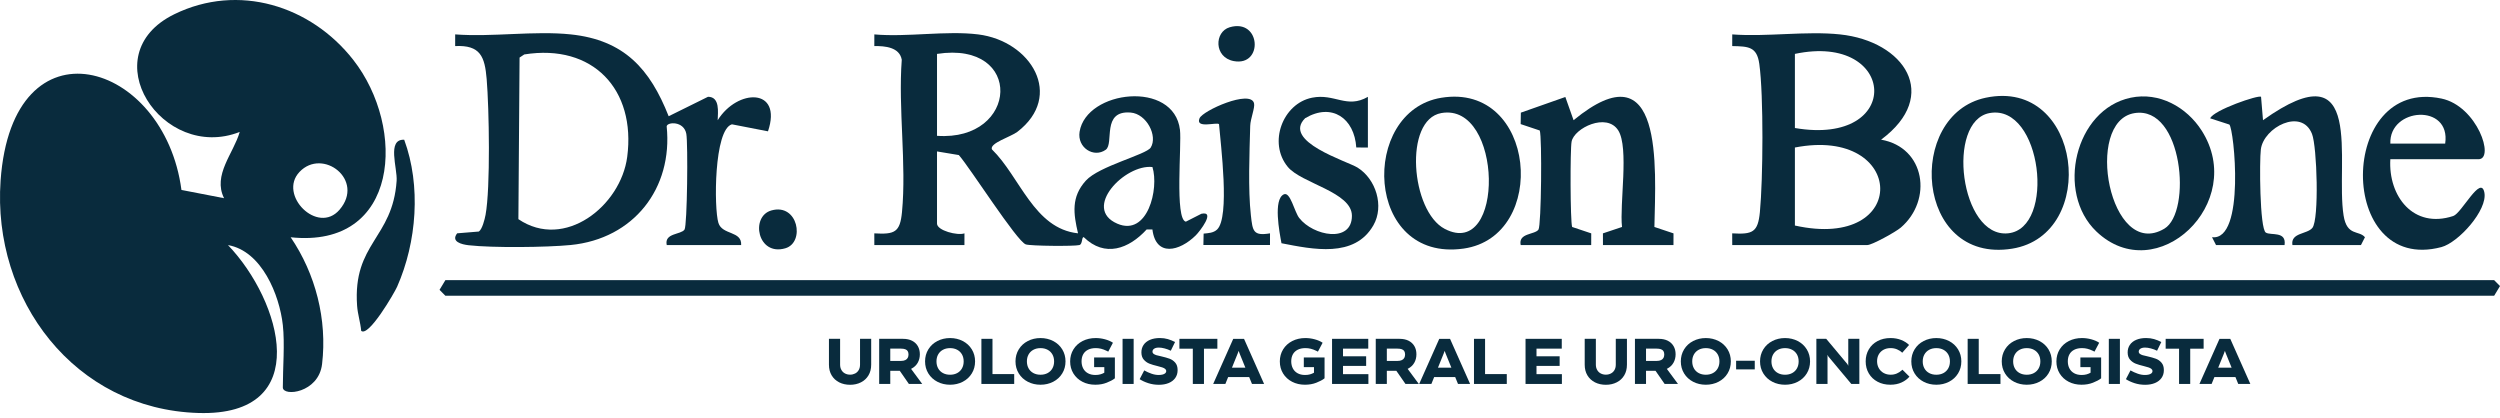 <svg xmlns="http://www.w3.org/2000/svg" width="305" height="51" viewBox="0 0 305 51" fill="none"><path d="M54.337 34.178H304.286L305 34.899L304.286 36.082H54.337L53.623 35.361L54.337 34.178Z" fill="#092B3D"></path><path d="M119.333 4.197C125.791 4.998 129.865 11.684 124.109 16.091C123.326 16.69 120.693 17.463 121.015 18.224C124.451 21.572 126.137 27.893 131.519 28.465C130.956 26.058 130.667 24.036 132.472 22.039C134.075 20.265 139.843 18.87 140.386 18.005C141.271 16.589 139.886 13.887 137.936 13.731C134.346 13.444 135.952 17.515 134.901 18.269C133.449 19.311 131.397 18.015 131.71 16.074C132.532 10.987 143.234 9.739 143.957 15.846C144.175 17.691 143.299 26.78 144.675 27.044L146.568 26.08C148.339 25.697 146.373 28.232 145.874 28.724C143.895 30.671 141.013 31.373 140.594 27.993L139.889 27.996C137.713 30.375 134.788 31.44 132.228 28.941C131.94 28.855 132.1 29.788 131.686 29.897C131.064 30.06 125.723 30.014 125.147 29.817C124.054 29.444 118.303 20.403 116.977 18.917L114.315 18.474V27.278C114.315 28.129 116.818 28.77 117.664 28.47L117.661 29.896H106.669L106.665 28.47C109.165 28.617 109.805 28.335 110.042 25.879C110.608 20.02 109.569 13.257 110.015 7.29C109.746 5.755 107.961 5.6 106.667 5.622L106.67 4.197C110.67 4.554 115.438 3.713 119.334 4.197L119.333 4.197ZM114.316 16.57C124.27 17.276 124.968 4.932 114.316 6.576V16.57ZM140.598 20.379C137.248 19.997 131.976 25.426 136.32 27.292C140.012 28.878 141.423 23.021 140.598 20.379Z" fill="#092B3D"></path><path d="M69.631 4.196C76.157 4.884 79.291 8.398 81.577 14.181L86.381 11.806C87.858 11.815 87.581 13.698 87.558 14.666C89.956 10.807 95.498 10.664 93.695 16.022L89.294 15.167C87.094 15.806 87.098 25.418 87.644 27.188C88.111 28.706 90.524 28.136 90.421 29.896H81.341C81.023 28.409 83.066 28.649 83.511 28.011C83.846 27.53 83.946 17.511 83.731 16.332C83.441 14.738 81.403 14.867 81.334 15.41C82.109 22.996 77.302 29.133 69.627 29.891C66.68 30.182 60.074 30.249 57.181 29.92C56.318 29.822 54.977 29.49 55.773 28.465L58.418 28.248C58.833 27.976 59.136 26.754 59.238 26.208C59.845 22.929 59.675 13.227 59.374 9.651C59.144 6.915 58.619 5.473 55.53 5.621L55.532 4.196C60.047 4.541 65.198 3.73 69.631 4.196ZM63.962 6.642L63.387 7.022L63.244 26.738C68.89 30.566 75.732 25.118 76.519 19.148C77.603 10.92 72.34 5.299 63.962 6.642Z" fill="#092B3D"></path><path d="M224.475 4.197C232.341 5.021 236.78 11.635 229.494 17.04C234.91 17.987 235.802 24.417 231.896 27.767C231.277 28.297 228.385 29.895 227.821 29.895H211.333L211.329 28.469C213.829 28.616 214.469 28.334 214.706 25.878C215.091 21.886 215.173 11.643 214.634 7.793C214.339 5.68 213.3 5.663 211.331 5.621L211.334 4.197C215.545 4.516 220.34 3.762 224.477 4.197H224.475ZM218.978 15.618C232.297 17.903 231.465 3.928 218.978 6.575V15.618ZM218.978 27.515C233.131 30.664 232.579 15.348 218.978 17.997V27.515Z" fill="#092B3D"></path><path d="M185.524 29.895C185.206 28.408 187.249 28.649 187.694 28.011C188.041 27.513 188.14 16.762 187.851 15.921L185.521 15.14L185.545 13.743L190.972 11.832L191.975 14.664C203.022 5.592 201.986 20.415 201.837 27.69L204.167 28.471L204.163 29.896H195.561L195.557 28.471L197.887 27.69C197.57 24.93 198.762 18.018 197.425 15.908C196.021 13.693 192.046 15.625 191.734 17.281C191.55 18.262 191.57 27.019 191.801 27.69L194.131 28.471L194.127 29.896H185.524V29.895Z" fill="#092B3D"></path><path d="M270.354 29.895L269.867 28.939C273.967 29.433 272.552 15.689 271.978 15.194L269.642 14.436C270.043 13.44 275.58 11.534 275.848 11.814L276.087 14.665C288.715 5.66 284.891 19.841 285.919 26.295C286.326 28.846 287.79 28.063 288.524 28.941L288.037 29.897H279.674C279.435 28.366 281.48 28.591 282.11 27.802C282.947 26.751 282.682 17.896 282.063 16.333C280.792 13.131 276.173 15.538 275.825 18.212C275.645 19.6 275.679 27.887 276.429 28.374C277.021 28.76 278.966 28.144 278.717 29.896H270.353L270.354 29.895Z" fill="#092B3D"></path><path d="M259.947 11.92C263.424 11.189 266.77 13.06 268.604 15.932C274.217 24.727 263.113 35.252 255.762 28.245C250.782 23.498 253.129 13.352 259.947 11.921V11.92ZM260.418 13.799C254.172 14.778 257.378 31.864 264.051 27.899C267.429 25.891 266.327 12.873 260.418 13.799Z" fill="#092B3D"></path><path d="M175.841 11.927C187.443 10.034 189 28.845 178.555 30.328C166.468 32.043 165.856 13.556 175.841 11.927ZM175.842 13.792C171.233 14.601 172.118 25.773 176.267 27.928C183.628 31.754 183.373 12.469 175.842 13.792Z" fill="#092B3D"></path><path d="M242.264 11.921C254.023 9.453 256.129 28.64 245.475 30.339C233.605 32.232 232.471 13.976 242.264 11.921ZM242.749 13.79C237.384 14.738 239.138 29.05 244.98 28.465C250.852 27.877 249.107 12.667 242.749 13.79Z" fill="#092B3D"></path><path d="M291.621 19.425C291.355 23.926 294.424 27.957 299.296 26.353C300.326 26.014 302.657 21.291 303.092 23.48C303.517 25.616 299.929 29.596 297.848 30.146C285.033 33.528 285.14 9.349 297.86 12.024C302.223 12.941 304.397 19.426 302.373 19.426H291.62L291.621 19.425ZM298.312 17.521C299.046 12.577 291.459 13.096 291.622 17.521H298.312Z" fill="#092B3D"></path><path d="M166.883 11.813V18L165.466 17.992C165.235 14.434 162.499 12.489 159.23 14.417C156.358 17.257 164.368 19.665 165.621 20.446C167.875 21.851 168.888 25.147 167.559 27.477C165.254 31.519 160.156 30.416 156.341 29.675C156.089 28.326 155.317 24.344 156.618 23.714C157.417 23.326 157.909 25.825 158.5 26.588C160.205 28.788 164.936 29.703 164.934 26.326C164.932 23.422 158.776 22.381 157.108 20.358C154.68 17.413 156.499 12.633 160.069 11.92C162.842 11.366 164.296 13.306 166.883 11.815V11.813Z" fill="#092B3D"></path><path d="M34.504 39.651C34.101 35.996 31.936 30.613 27.814 29.901C34.346 36.709 38.403 50.804 24.215 50.385C9.097 49.937 -0.961 36.556 0.073 22.021C1.507 1.846 20.052 7.371 22.137 23.174L27.335 24.18C25.923 21.344 28.507 18.701 29.245 16.096C19.808 19.802 11.147 6.679 21.276 1.731C29.084 -2.082 37.913 0.683 43.095 7.3C49.594 15.597 48.763 30.36 35.461 28.947C38.505 33.417 39.934 38.986 39.293 44.418C38.875 47.965 34.505 48.416 34.505 47.265C34.505 44.89 34.756 41.916 34.505 39.651L34.504 39.651ZM36.54 20.974C33.887 23.772 38.756 28.683 41.418 25.594C44.55 21.958 39.37 17.991 36.54 20.974Z" fill="#092B3D"></path><path d="M49.313 17.047C51.381 22.658 50.851 29.537 48.45 34.978C48.114 35.74 44.963 41.164 44.066 40.364C43.973 39.323 43.639 38.347 43.565 37.291C43.03 29.635 47.91 29.126 48.389 22.055C48.495 20.503 47.171 16.951 49.314 17.047H49.313Z" fill="#092B3D"></path><path d="M146.814 29.895L146.842 28.501C147.411 28.444 148.038 28.425 148.484 28.003C150.073 26.5 148.921 17.631 148.721 15.146C148.451 14.867 145.808 15.744 146.341 14.434C146.722 13.497 152.537 10.898 152.99 12.584C153.136 13.126 152.549 14.478 152.526 15.36C152.439 18.642 152.251 23.102 152.608 26.273C152.821 28.175 152.875 28.818 154.942 28.468L154.938 29.894H146.814V29.895Z" fill="#092B3D"></path><path d="M94.105 25.675C97.37 24.748 98.247 29.575 95.815 30.289C92.412 31.289 91.513 26.411 94.105 25.675Z" fill="#092B3D"></path><path d="M150.021 3.326C153.844 2.203 154.156 8.132 150.517 7.452C148.081 6.996 148.142 3.878 150.021 3.326Z" fill="#092B3D"></path><path d="M106.284 44.498C106.284 44.996 106.174 45.43 105.953 45.796C105.733 46.163 105.428 46.447 105.037 46.645C104.646 46.845 104.204 46.944 103.712 46.944C103.22 46.944 102.77 46.844 102.379 46.645C101.988 46.446 101.684 46.163 101.463 45.796C101.243 45.43 101.132 44.997 101.132 44.498V41.337H102.493V44.483C102.493 44.739 102.548 44.961 102.658 45.147C102.768 45.334 102.915 45.473 103.099 45.567C103.283 45.661 103.487 45.709 103.712 45.709C103.938 45.709 104.135 45.661 104.322 45.567C104.508 45.473 104.654 45.333 104.762 45.147C104.87 44.961 104.924 44.739 104.924 44.483V41.337H106.285V44.498H106.284Z" fill="#092B3D"></path><path d="M110.176 41.338C110.601 41.338 110.967 41.416 111.274 41.573C111.581 41.73 111.815 41.951 111.978 42.234C112.14 42.516 112.222 42.847 112.222 43.225C112.222 43.603 112.135 43.951 111.962 44.255C111.789 44.559 111.539 44.797 111.211 44.971C110.883 45.144 110.491 45.233 110.035 45.238H108.313V44.034H109.894C110.125 44.034 110.309 44 110.448 43.931C110.587 43.863 110.686 43.77 110.747 43.653C110.807 43.534 110.838 43.399 110.838 43.248C110.838 43.08 110.805 42.944 110.74 42.839C110.674 42.734 110.574 42.657 110.437 42.607C110.3 42.557 110.122 42.532 109.902 42.532H108.613V46.841H107.26V41.337H110.177L110.176 41.338ZM112.512 46.842H110.884L109.445 44.767H110.978L112.512 46.842Z" fill="#092B3D"></path><path d="M115.909 41.243C116.475 41.243 116.992 41.364 117.458 41.606C117.925 41.847 118.292 42.185 118.559 42.62C118.826 43.055 118.96 43.545 118.96 44.09C118.96 44.636 118.826 45.126 118.559 45.561C118.292 45.996 117.925 46.334 117.458 46.575C116.992 46.816 116.475 46.937 115.909 46.937C115.343 46.937 114.827 46.817 114.36 46.575C113.894 46.334 113.527 45.996 113.259 45.561C112.992 45.126 112.858 44.636 112.858 44.09C112.858 43.545 112.992 43.055 113.259 42.62C113.526 42.185 113.894 41.847 114.36 41.606C114.827 41.364 115.343 41.243 115.909 41.243ZM115.909 45.717C116.24 45.717 116.531 45.649 116.782 45.513C117.033 45.376 117.227 45.185 117.364 44.939C117.501 44.693 117.568 44.41 117.568 44.09C117.568 43.771 117.5 43.489 117.364 43.245C117.227 43.001 117.033 42.811 116.782 42.675C116.531 42.539 116.24 42.471 115.909 42.471C115.578 42.471 115.288 42.539 115.036 42.675C114.785 42.812 114.591 43.001 114.454 43.245C114.318 43.489 114.25 43.771 114.25 44.09C114.25 44.41 114.319 44.694 114.454 44.939C114.591 45.186 114.785 45.377 115.036 45.513C115.287 45.65 115.578 45.717 115.909 45.717Z" fill="#092B3D"></path><path d="M123.733 46.842H119.731V41.337H121.083V45.639H123.733V46.842Z" fill="#092B3D"></path><path d="M126.941 41.243C127.508 41.243 128.024 41.364 128.491 41.606C128.957 41.847 129.324 42.185 129.592 42.62C129.859 43.055 129.993 43.545 129.993 44.09C129.993 44.636 129.859 45.126 129.592 45.561C129.325 45.996 128.957 46.334 128.491 46.575C128.024 46.816 127.508 46.937 126.941 46.937C126.375 46.937 125.859 46.817 125.392 46.575C124.926 46.334 124.559 45.996 124.291 45.561C124.024 45.126 123.89 44.636 123.89 44.09C123.89 43.545 124.024 43.055 124.291 42.62C124.558 42.185 124.926 41.847 125.392 41.606C125.859 41.364 126.375 41.243 126.941 41.243ZM126.941 45.717C127.272 45.717 127.563 45.649 127.814 45.513C128.066 45.376 128.26 45.185 128.396 44.939C128.533 44.693 128.601 44.41 128.601 44.09C128.601 43.771 128.532 43.489 128.396 43.245C128.26 43.001 128.066 42.811 127.814 42.675C127.563 42.539 127.272 42.471 126.941 42.471C126.611 42.471 126.321 42.539 126.069 42.675C125.817 42.812 125.623 43.001 125.487 43.245C125.35 43.489 125.282 43.771 125.282 44.09C125.282 44.41 125.351 44.694 125.487 44.939C125.623 45.186 125.817 45.377 126.069 45.513C126.32 45.65 126.611 45.717 126.941 45.717Z" fill="#092B3D"></path><path d="M135.969 46.189C135.744 46.362 135.424 46.53 135.009 46.692C134.596 46.855 134.134 46.936 133.626 46.936C133.044 46.936 132.519 46.816 132.053 46.574C131.586 46.333 131.22 45.996 130.955 45.564C130.69 45.131 130.558 44.643 130.558 44.097C130.558 43.551 130.693 43.054 130.963 42.619C131.232 42.184 131.605 41.846 132.079 41.604C132.554 41.363 133.087 41.242 133.679 41.242C134.057 41.242 134.436 41.293 134.815 41.396C135.195 41.498 135.517 41.638 135.779 41.816L135.205 42.901L135.04 42.815C134.778 42.689 134.542 42.599 134.332 42.548C134.123 42.495 133.907 42.469 133.688 42.469C133.315 42.469 132.998 42.536 132.736 42.669C132.474 42.803 132.277 42.991 132.147 43.232C132.016 43.473 131.95 43.757 131.95 44.081C131.95 44.405 132.016 44.694 132.147 44.946C132.278 45.197 132.47 45.394 132.725 45.535C132.98 45.676 133.282 45.747 133.633 45.747C133.864 45.747 134.065 45.722 134.238 45.673C134.411 45.623 134.558 45.564 134.679 45.495L134.726 45.464V44.788H133.483V43.608H136.015V46.148L135.968 46.188L135.969 46.189Z" fill="#092B3D"></path><path d="M138.305 46.842H136.953V41.337H138.305V46.842Z" fill="#092B3D"></path><path d="M140.601 42.886C140.601 43.002 140.647 43.095 140.738 43.166C140.83 43.237 140.945 43.293 141.085 43.334C141.223 43.377 141.422 43.424 141.679 43.476C142.088 43.57 142.424 43.666 142.689 43.763C142.955 43.86 143.184 44.02 143.378 44.243C143.572 44.465 143.669 44.768 143.669 45.151C143.669 45.533 143.574 45.836 143.386 46.106C143.197 46.376 142.931 46.583 142.588 46.727C142.244 46.871 141.845 46.944 141.389 46.944C140.932 46.944 140.501 46.878 140.096 46.747C139.689 46.616 139.336 46.453 139.038 46.259L139.596 45.189C139.884 45.352 140.179 45.486 140.481 45.59C140.782 45.696 141.077 45.747 141.366 45.747C141.513 45.747 141.656 45.733 141.794 45.704C141.933 45.675 142.048 45.625 142.141 45.554C142.232 45.483 142.278 45.391 142.278 45.275C142.278 45.16 142.232 45.074 142.141 45C142.049 44.927 141.934 44.868 141.794 44.823C141.656 44.778 141.463 44.725 141.216 44.661C140.818 44.567 140.488 44.468 140.23 44.366C139.97 44.264 139.743 44.104 139.55 43.887C139.356 43.67 139.256 43.38 139.251 43.018C139.246 42.667 139.333 42.356 139.511 42.086C139.689 41.816 139.95 41.607 140.293 41.46C140.637 41.313 141.039 41.24 141.501 41.24C141.852 41.24 142.177 41.284 142.476 41.37C142.774 41.457 143.068 41.576 143.356 41.727L142.837 42.789C142.606 42.673 142.358 42.58 142.09 42.51C141.823 42.438 141.581 42.403 141.367 42.403C141.199 42.403 141.059 42.426 140.946 42.47C140.834 42.514 140.749 42.572 140.69 42.643C140.633 42.714 140.604 42.793 140.604 42.883L140.601 42.886Z" fill="#092B3D"></path><path d="M148.52 42.54H146.884V46.842H145.523V42.54H143.888V41.337H148.519V42.54H148.52Z" fill="#092B3D"></path><path d="M152.742 46.842L151.249 43.169L151.115 42.807L150.981 43.169L149.495 46.842H148.008L150.453 41.345H151.774L154.22 46.842H152.742H152.742ZM149.205 46V44.852H153.003V46H149.205Z" fill="#092B3D"></path><path d="M161.55 46.189C161.325 46.362 161.005 46.53 160.591 46.692C160.177 46.855 159.715 46.936 159.207 46.936C158.625 46.936 158.1 46.816 157.634 46.574C157.167 46.333 156.801 45.996 156.536 45.564C156.271 45.131 156.139 44.643 156.139 44.097C156.139 43.551 156.274 43.054 156.544 42.619C156.813 42.184 157.186 41.846 157.66 41.604C158.135 41.363 158.668 41.242 159.26 41.242C159.638 41.242 160.017 41.293 160.397 41.396C160.776 41.498 161.098 41.638 161.36 41.816L160.786 42.901L160.621 42.815C160.359 42.689 160.123 42.599 159.913 42.548C159.704 42.495 159.489 42.469 159.269 42.469C158.896 42.469 158.58 42.536 158.317 42.669C158.055 42.803 157.858 42.991 157.728 43.232C157.597 43.473 157.531 43.757 157.531 44.081C157.531 44.405 157.597 44.694 157.728 44.946C157.859 45.197 158.051 45.394 158.306 45.535C158.561 45.676 158.863 45.747 159.214 45.747C159.445 45.747 159.646 45.722 159.819 45.673C159.992 45.623 160.139 45.564 160.26 45.495L160.307 45.464V44.788H159.065V43.608H161.596V46.148L161.549 46.188L161.55 46.189Z" fill="#092B3D"></path><path d="M163.847 43.468H166.67V44.64H163.847V45.647H166.945V46.842H162.51V41.337H166.929V42.533H163.847V43.468Z" fill="#092B3D"></path><path d="M170.758 41.338C171.183 41.338 171.549 41.416 171.856 41.573C172.162 41.73 172.397 41.951 172.56 42.234C172.722 42.516 172.803 42.847 172.803 43.225C172.803 43.603 172.717 43.951 172.544 44.255C172.371 44.559 172.121 44.797 171.793 44.971C171.465 45.144 171.073 45.233 170.617 45.238H168.895V44.034H170.476C170.707 44.034 170.891 44 171.03 43.931C171.168 43.863 171.268 43.77 171.329 43.653C171.389 43.534 171.42 43.399 171.42 43.248C171.42 43.08 171.386 42.944 171.322 42.839C171.256 42.734 171.155 42.657 171.019 42.607C170.882 42.557 170.704 42.532 170.484 42.532H169.194V46.841H167.842V41.337H170.759L170.758 41.338ZM173.094 46.842H171.467L170.028 44.767H171.561L173.094 46.842Z" fill="#092B3D"></path><path d="M177.876 46.842L176.382 43.169L176.248 42.807L176.114 43.169L174.628 46.842H173.141L175.587 41.345H176.908L179.353 46.842H177.875H177.876ZM174.337 46V44.852H178.135V46H174.337Z" fill="#092B3D"></path><path d="M183.828 46.842H179.826V41.337H181.178V45.639H183.828V46.842Z" fill="#092B3D"></path><path d="M187.453 43.468H190.276V44.64H187.453V45.647H190.551V46.842H186.116V41.337H190.535V42.533H187.453V43.468Z" fill="#092B3D"></path><path d="M198.486 44.498C198.486 44.996 198.376 45.43 198.155 45.796C197.936 46.163 197.63 46.447 197.239 46.645C196.848 46.845 196.407 46.944 195.914 46.944C195.422 46.944 194.972 46.844 194.582 46.645C194.191 46.446 193.886 46.163 193.665 45.796C193.445 45.43 193.334 44.997 193.334 44.498V41.337H194.695V44.483C194.695 44.739 194.751 44.961 194.86 45.147C194.97 45.334 195.117 45.473 195.301 45.567C195.485 45.661 195.689 45.709 195.914 45.709C196.14 45.709 196.338 45.661 196.524 45.567C196.711 45.473 196.857 45.333 196.965 45.147C197.072 44.961 197.126 44.739 197.126 44.483V41.337H198.487V44.498H198.486Z" fill="#092B3D"></path><path d="M202.379 41.338C202.804 41.338 203.169 41.416 203.476 41.573C203.783 41.73 204.018 41.951 204.18 42.234C204.343 42.516 204.424 42.847 204.424 43.225C204.424 43.603 204.337 43.951 204.164 44.255C203.992 44.559 203.741 44.797 203.413 44.971C203.085 45.144 202.694 45.233 202.237 45.238H200.516V44.034H202.096C202.327 44.034 202.512 44 202.65 43.931C202.789 43.863 202.889 43.77 202.95 43.653C203.01 43.534 203.04 43.399 203.04 43.248C203.04 43.08 203.007 42.944 202.942 42.839C202.877 42.734 202.776 42.657 202.639 42.607C202.503 42.557 202.324 42.532 202.104 42.532H200.815V46.841H199.463V41.337H202.38L202.379 41.338ZM204.714 46.842H203.086L201.647 44.767H203.181L204.714 46.842Z" fill="#092B3D"></path><path d="M208.111 41.243C208.678 41.243 209.194 41.364 209.661 41.606C210.127 41.847 210.494 42.185 210.762 42.62C211.029 43.055 211.163 43.545 211.163 44.09C211.163 44.636 211.029 45.126 210.762 45.561C210.495 45.996 210.127 46.334 209.661 46.575C209.194 46.816 208.678 46.937 208.111 46.937C207.545 46.937 207.029 46.817 206.562 46.575C206.096 46.334 205.729 45.996 205.461 45.561C205.194 45.126 205.06 44.636 205.06 44.09C205.06 43.545 205.194 43.055 205.461 42.62C205.728 42.185 206.096 41.847 206.562 41.606C207.029 41.364 207.545 41.243 208.111 41.243ZM208.111 45.717C208.442 45.717 208.733 45.649 208.984 45.513C209.236 45.376 209.43 45.185 209.566 44.939C209.703 44.693 209.771 44.41 209.771 44.09C209.771 43.771 209.702 43.489 209.566 43.245C209.43 43.001 209.236 42.811 208.984 42.675C208.733 42.539 208.442 42.471 208.111 42.471C207.781 42.471 207.491 42.539 207.239 42.675C206.987 42.812 206.793 43.001 206.657 43.245C206.52 43.489 206.452 43.771 206.452 44.09C206.452 44.41 206.521 44.694 206.657 44.939C206.793 45.186 206.987 45.377 207.239 45.513C207.49 45.65 207.781 45.717 208.111 45.717Z" fill="#092B3D"></path><path d="M214.08 44.011V45.065H211.807V44.011H214.08Z" fill="#092B3D"></path><path d="M217.776 41.243C218.342 41.243 218.858 41.364 219.325 41.606C219.791 41.847 220.158 42.185 220.426 42.62C220.693 43.055 220.827 43.545 220.827 44.09C220.827 44.636 220.693 45.126 220.426 45.561C220.159 45.996 219.791 46.334 219.325 46.575C218.858 46.816 218.342 46.937 217.776 46.937C217.21 46.937 216.693 46.817 216.227 46.575C215.76 46.334 215.393 45.996 215.126 45.561C214.859 45.126 214.725 44.636 214.725 44.09C214.725 43.545 214.859 43.055 215.126 42.62C215.393 42.185 215.76 41.847 216.227 41.606C216.693 41.364 217.21 41.243 217.776 41.243ZM217.776 45.717C218.106 45.717 218.397 45.649 218.649 45.513C218.9 45.376 219.094 45.185 219.231 44.939C219.367 44.693 219.435 44.41 219.435 44.09C219.435 43.771 219.366 43.489 219.231 43.245C219.094 43.001 218.9 42.811 218.649 42.675C218.397 42.539 218.106 42.471 217.776 42.471C217.445 42.471 217.155 42.539 216.903 42.675C216.652 42.812 216.458 43.001 216.321 43.245C216.184 43.489 216.117 43.771 216.117 44.09C216.117 44.41 216.185 44.694 216.321 44.939C216.458 45.186 216.652 45.377 216.903 45.513C217.154 45.65 217.445 45.717 217.776 45.717Z" fill="#092B3D"></path><path d="M226.843 46.842H225.86L223.061 43.492L222.958 43.287V46.842H221.597V41.337H222.8L225.379 44.42L225.489 44.624V41.337H226.841V46.842H226.843Z" fill="#092B3D"></path><path d="M232.953 45.953C232.706 46.242 232.386 46.478 231.989 46.661C231.593 46.845 231.136 46.936 230.617 46.936C230.04 46.936 229.524 46.816 229.068 46.574C228.611 46.333 228.255 45.996 227.998 45.564C227.741 45.131 227.613 44.64 227.613 44.089C227.613 43.539 227.74 43.056 227.994 42.622C228.248 42.19 228.605 41.852 229.064 41.608C229.522 41.364 230.048 41.242 230.641 41.242C231.123 41.242 231.56 41.321 231.95 41.478C232.34 41.635 232.658 41.837 232.905 42.083L232.072 43.034C231.888 42.856 231.675 42.718 231.434 42.618C231.193 42.518 230.934 42.468 230.655 42.468C230.325 42.468 230.036 42.536 229.786 42.672C229.537 42.809 229.345 42.998 229.208 43.239C229.071 43.48 229.004 43.758 229.004 44.072C229.004 44.386 229.075 44.669 229.216 44.921C229.358 45.172 229.554 45.368 229.806 45.506C230.057 45.645 230.343 45.715 230.663 45.715C230.925 45.715 231.169 45.668 231.394 45.574C231.62 45.48 231.827 45.348 232.015 45.18L232.094 45.102L232.951 45.951L232.953 45.953Z" fill="#092B3D"></path><path d="M236.232 41.243C236.798 41.243 237.315 41.364 237.781 41.606C238.248 41.847 238.614 42.185 238.882 42.62C239.149 43.055 239.283 43.545 239.283 44.09C239.283 44.636 239.149 45.126 238.882 45.561C238.615 45.996 238.248 46.334 237.781 46.575C237.315 46.816 236.798 46.937 236.232 46.937C235.666 46.937 235.15 46.817 234.683 46.575C234.217 46.334 233.85 45.996 233.582 45.561C233.315 45.126 233.181 44.636 233.181 44.09C233.181 43.545 233.315 43.055 233.582 42.62C233.849 42.185 234.217 41.847 234.683 41.606C235.15 41.364 235.666 41.243 236.232 41.243ZM236.232 45.717C236.563 45.717 236.854 45.649 237.105 45.513C237.356 45.376 237.55 45.185 237.687 44.939C237.824 44.693 237.891 44.41 237.891 44.09C237.891 43.771 237.823 43.489 237.687 43.245C237.55 43.001 237.356 42.811 237.105 42.675C236.854 42.539 236.563 42.471 236.232 42.471C235.901 42.471 235.611 42.539 235.359 42.675C235.108 42.812 234.914 43.001 234.777 43.245C234.641 43.489 234.573 43.771 234.573 44.09C234.573 44.41 234.641 44.694 234.777 44.939C234.914 45.186 235.108 45.377 235.359 45.513C235.61 45.65 235.901 45.717 236.232 45.717Z" fill="#092B3D"></path><path d="M244.056 46.842H240.054V41.337H241.406V45.639H244.056V46.842Z" fill="#092B3D"></path><path d="M247.264 41.243C247.831 41.243 248.347 41.364 248.813 41.606C249.28 41.847 249.647 42.185 249.915 42.62C250.181 43.055 250.315 43.545 250.315 44.09C250.315 44.636 250.181 45.126 249.915 45.561C249.648 45.996 249.28 46.334 248.813 46.575C248.347 46.816 247.831 46.937 247.264 46.937C246.698 46.937 246.182 46.817 245.715 46.575C245.249 46.334 244.882 45.996 244.614 45.561C244.347 45.126 244.213 44.636 244.213 44.09C244.213 43.545 244.347 43.055 244.614 42.62C244.881 42.185 245.249 41.847 245.715 41.606C246.182 41.364 246.698 41.243 247.264 41.243ZM247.264 45.717C247.595 45.717 247.886 45.649 248.137 45.513C248.389 45.376 248.582 45.185 248.719 44.939C248.856 44.693 248.923 44.41 248.923 44.09C248.923 43.771 248.855 43.489 248.719 43.245C248.582 43.001 248.389 42.811 248.137 42.675C247.886 42.539 247.595 42.471 247.264 42.471C246.934 42.471 246.644 42.539 246.391 42.675C246.14 42.812 245.946 43.001 245.809 43.245C245.673 43.489 245.605 43.771 245.605 44.09C245.605 44.41 245.674 44.694 245.809 44.939C245.946 45.186 246.14 45.377 246.391 45.513C246.643 45.65 246.934 45.717 247.264 45.717Z" fill="#092B3D"></path><path d="M256.292 46.189C256.067 46.362 255.747 46.53 255.332 46.692C254.918 46.855 254.457 46.936 253.948 46.936C253.367 46.936 252.842 46.816 252.375 46.574C251.909 46.333 251.543 45.996 251.278 45.564C251.013 45.131 250.881 44.643 250.881 44.097C250.881 43.551 251.016 43.054 251.285 42.619C251.555 42.184 251.927 41.846 252.402 41.604C252.877 41.363 253.41 41.242 254.002 41.242C254.38 41.242 254.759 41.293 255.138 41.396C255.518 41.498 255.839 41.638 256.102 41.816L255.528 42.901L255.363 42.815C255.1 42.689 254.865 42.599 254.655 42.548C254.445 42.495 254.23 42.469 254.01 42.469C253.638 42.469 253.321 42.536 253.059 42.669C252.797 42.803 252.6 42.991 252.47 43.232C252.338 43.473 252.273 43.757 252.273 44.081C252.273 44.405 252.338 44.694 252.47 44.946C252.601 45.197 252.793 45.394 253.048 45.535C253.303 45.676 253.605 45.747 253.956 45.747C254.187 45.747 254.388 45.722 254.561 45.673C254.734 45.623 254.881 45.564 255.002 45.495L255.049 45.464V44.788H253.806V43.608H256.338V46.148L256.291 46.188L256.292 46.189Z" fill="#092B3D"></path><path d="M258.628 46.842H257.276V41.337H258.628V46.842Z" fill="#092B3D"></path><path d="M260.924 42.886C260.924 43.002 260.97 43.095 261.061 43.166C261.153 43.237 261.268 43.293 261.408 43.334C261.546 43.377 261.745 43.424 262.002 43.476C262.411 43.57 262.747 43.666 263.012 43.763C263.277 43.86 263.506 44.02 263.7 44.243C263.894 44.465 263.991 44.768 263.991 45.151C263.991 45.533 263.897 45.836 263.709 46.106C263.52 46.376 263.254 46.583 262.911 46.727C262.567 46.871 262.168 46.944 261.712 46.944C261.255 46.944 260.824 46.878 260.418 46.747C260.012 46.616 259.659 46.453 259.361 46.259L259.919 45.189C260.207 45.352 260.502 45.486 260.804 45.59C261.105 45.696 261.4 45.747 261.689 45.747C261.835 45.747 261.979 45.733 262.117 45.704C262.256 45.675 262.371 45.625 262.464 45.554C262.555 45.483 262.601 45.391 262.601 45.275C262.601 45.16 262.555 45.074 262.464 45C262.372 44.927 262.257 44.868 262.117 44.823C261.979 44.778 261.786 44.725 261.539 44.661C261.141 44.567 260.811 44.468 260.552 44.366C260.293 44.264 260.066 44.104 259.872 43.887C259.678 43.67 259.579 43.38 259.574 43.018C259.569 42.667 259.655 42.356 259.834 42.086C260.012 41.816 260.272 41.607 260.616 41.46C260.96 41.313 261.362 41.24 261.823 41.24C262.174 41.24 262.5 41.284 262.799 41.37C263.097 41.457 263.391 41.576 263.679 41.727L263.16 42.789C262.929 42.673 262.681 42.58 262.413 42.51C262.146 42.438 261.904 42.403 261.689 42.403C261.521 42.403 261.382 42.426 261.269 42.47C261.156 42.514 261.071 42.572 261.013 42.643C260.956 42.714 260.926 42.793 260.926 42.883L260.924 42.886Z" fill="#092B3D"></path><path d="M268.843 42.54H267.207V46.842H265.846V42.54H264.21V41.337H268.842V42.54H268.843Z" fill="#092B3D"></path><path d="M273.065 46.842L271.572 43.169L271.438 42.807L271.304 43.169L269.818 46.842H268.331L270.776 41.345H272.097L274.542 46.842H273.064H273.065ZM269.527 46V44.852H273.326V46H269.527Z" fill="#092B3D"></path></svg>